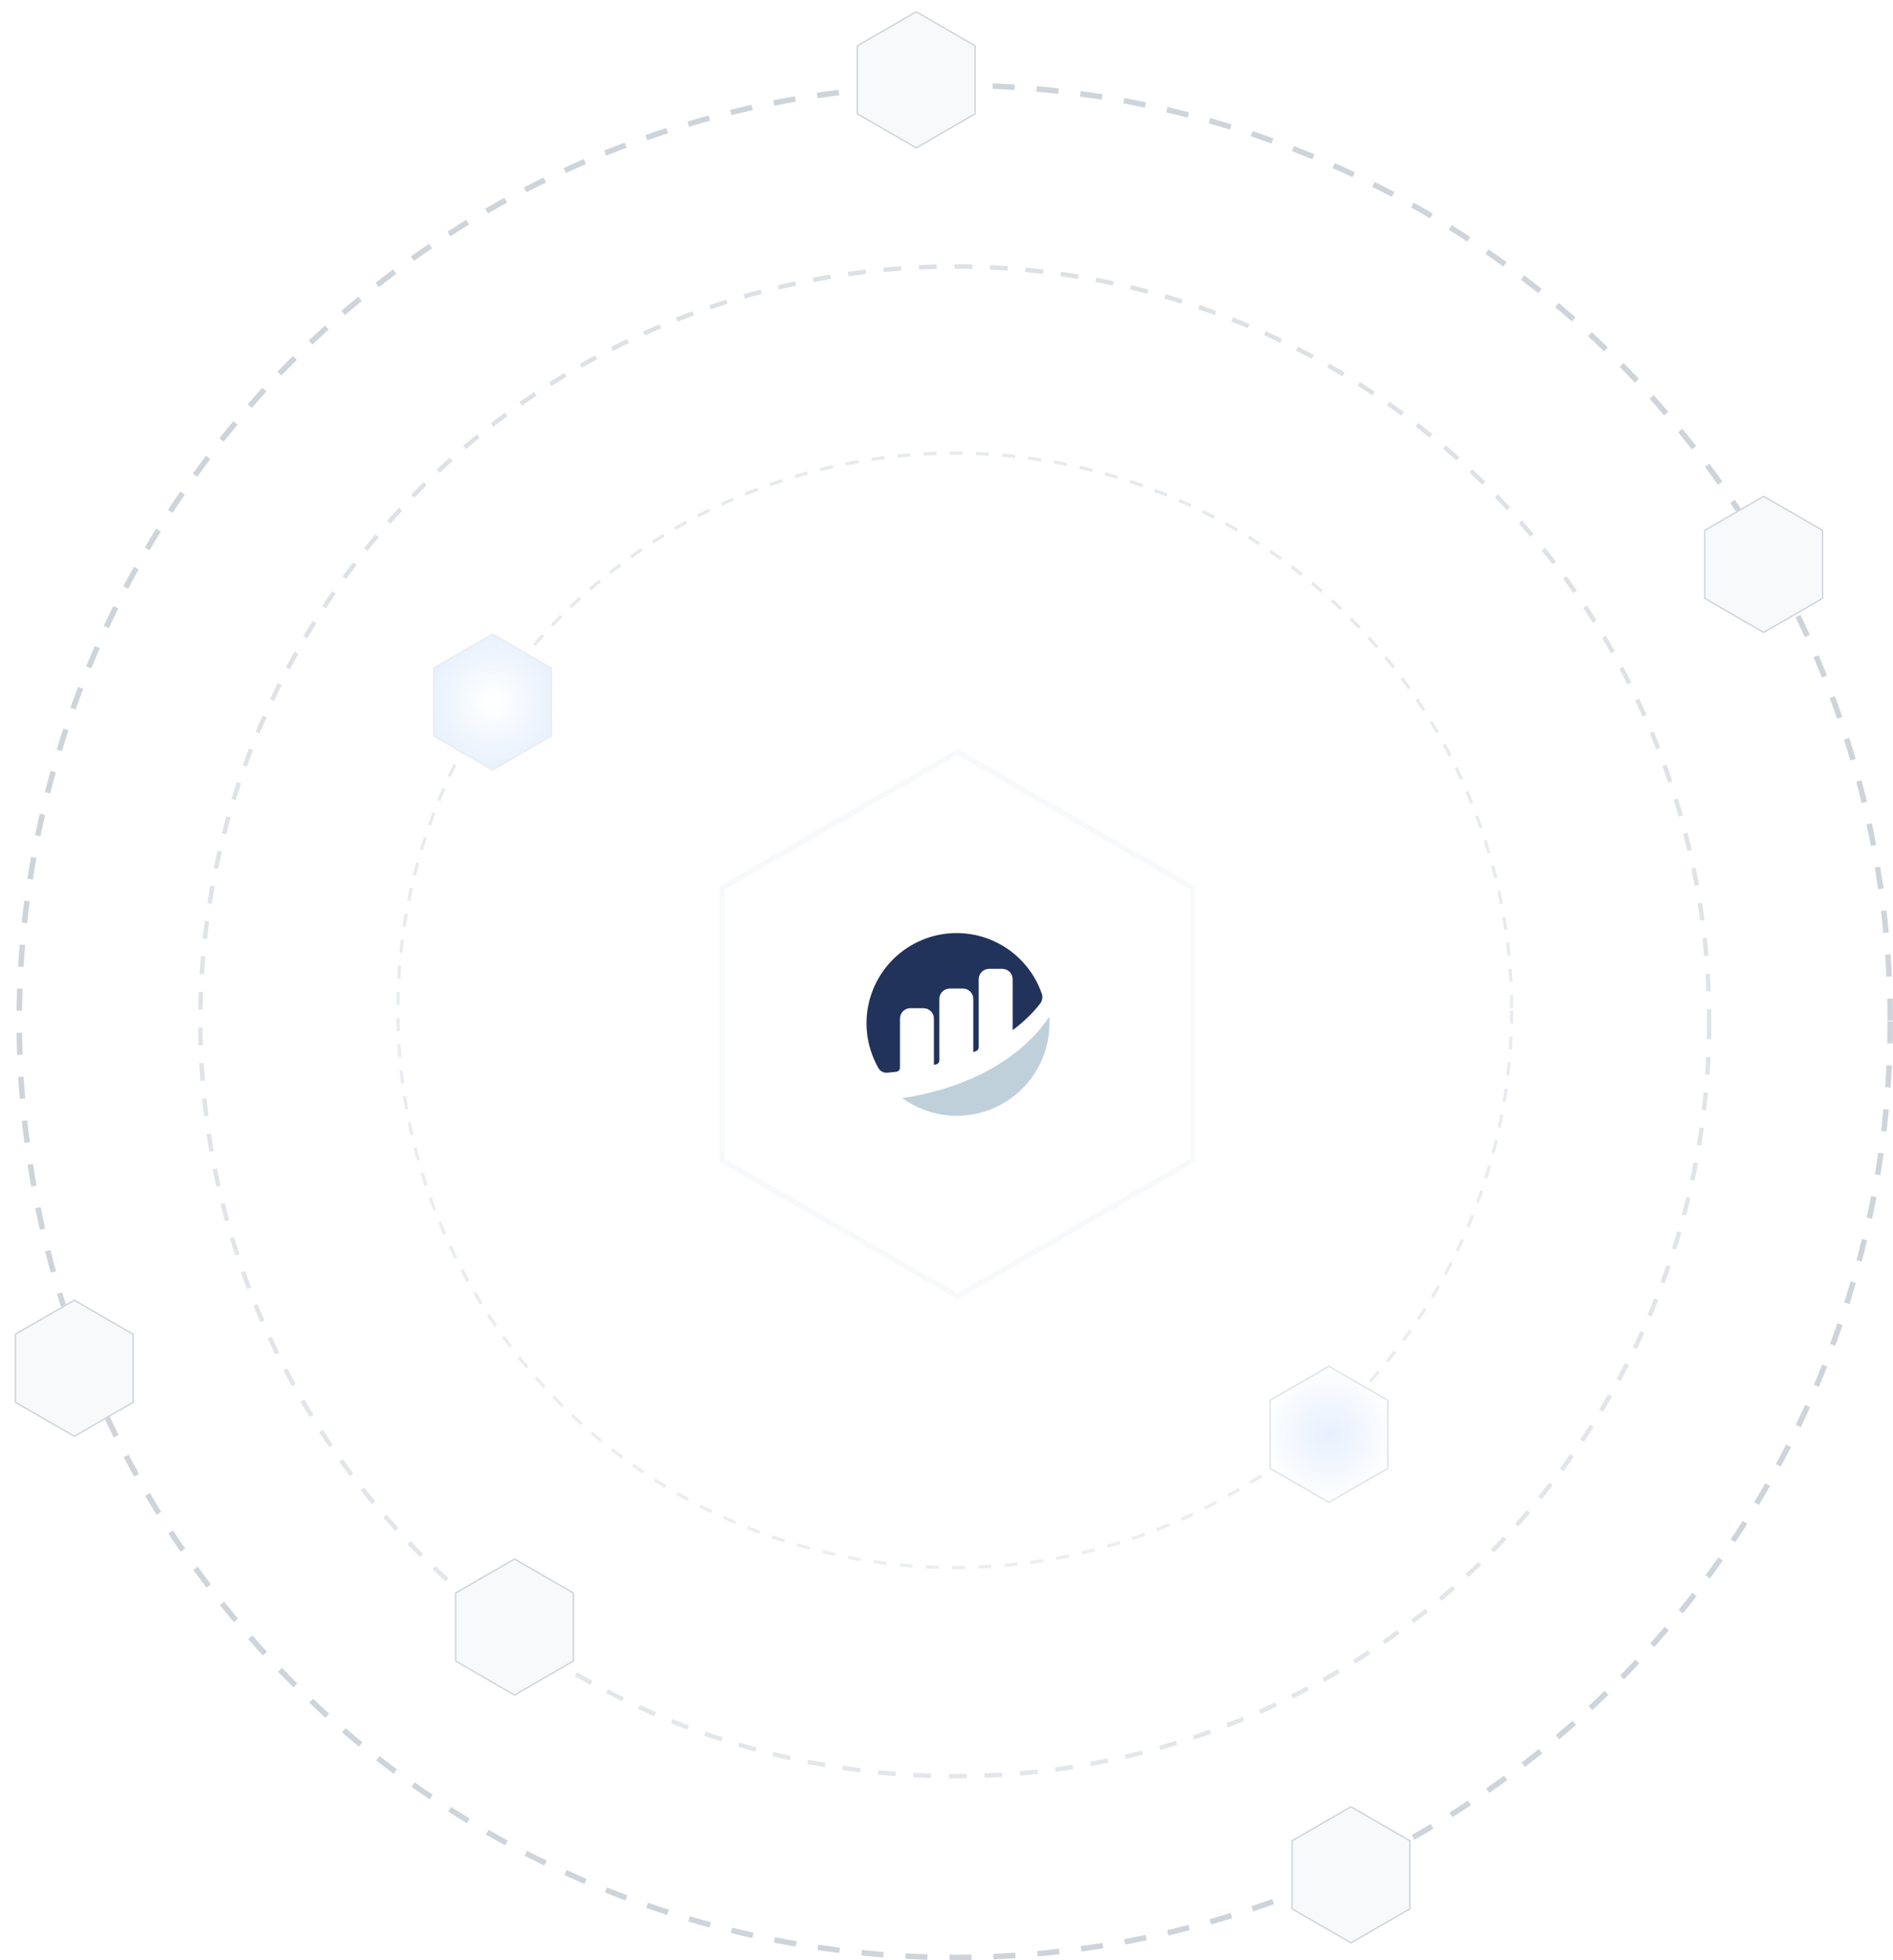 <?xml version="1.0" encoding="UTF-8"?> <svg xmlns="http://www.w3.org/2000/svg" width="344" height="356" viewBox="0 0 344 356" fill="none"> <circle cx="173.5" cy="185.5" r="170" stroke="#CED4DA" stroke-dasharray="4 4"></circle> <circle opacity="0.7" cx="173.5" cy="185.5" r="137.097" stroke="url(#paint0_linear_2128_257969)" stroke-width="0.806" stroke-dasharray="3.23 3.23"></circle> <circle opacity="0.5" cx="173.5" cy="183.5" r="101.202" stroke="url(#paint1_linear_2128_257969)" stroke-width="0.595" stroke-dasharray="2.38 2.38"></circle> <path d="M131.199 161.289L174 136.577L216.801 161.289V210.711L174 235.423L131.199 210.711V161.289Z" fill="white" stroke="#F8F9FA"></path> <path d="M164.007 184.995C164.007 184.807 164.044 184.621 164.116 184.447C164.189 184.273 164.294 184.116 164.428 183.983C164.561 183.85 164.719 183.745 164.894 183.674C165.068 183.602 165.254 183.566 165.442 183.567L167.822 183.575C168.202 183.575 168.566 183.725 168.834 183.994C169.102 184.262 169.253 184.626 169.253 185.005V194.004C169.521 193.925 169.865 193.84 170.241 193.751C170.503 193.69 170.736 193.542 170.903 193.331C171.07 193.121 171.161 192.86 171.16 192.591V181.429C171.16 181.049 171.311 180.685 171.58 180.417C171.848 180.148 172.212 179.998 172.591 179.998H174.976C175.355 179.998 175.719 180.148 175.988 180.417C176.256 180.685 176.407 181.049 176.407 181.429V191.789C176.407 191.789 177.004 191.547 177.585 191.302C177.801 191.21 177.986 191.057 178.115 190.862C178.245 190.666 178.314 190.437 178.314 190.202V177.852C178.314 177.472 178.465 177.108 178.733 176.84C179.002 176.572 179.365 176.421 179.745 176.421H182.13C182.509 176.421 182.873 176.572 183.141 176.84C183.41 177.108 183.56 177.472 183.56 177.852V188.022C185.628 186.524 187.723 184.722 189.385 182.555C189.627 182.241 189.786 181.871 189.85 181.48C189.914 181.089 189.88 180.688 189.751 180.313C188.981 178.099 187.758 176.069 186.159 174.355C184.56 172.641 182.621 171.279 180.466 170.357C178.31 169.435 175.986 168.973 173.642 169.001C171.298 169.029 168.986 169.546 166.853 170.519C164.72 171.492 162.814 172.899 161.256 174.651C159.698 176.403 158.523 178.46 157.807 180.692C157.09 182.924 156.847 185.281 157.093 187.613C157.34 189.944 158.07 192.198 159.238 194.231C159.441 194.582 159.74 194.867 160.1 195.053C160.46 195.24 160.866 195.32 161.27 195.284C161.721 195.244 162.282 195.188 162.95 195.109C163.241 195.076 163.509 194.938 163.704 194.72C163.899 194.501 164.007 194.219 164.007 193.927V184.995" fill="#21325B"></path> <path d="M164.007 184.995C164.007 184.807 164.044 184.621 164.116 184.447C164.189 184.273 164.294 184.116 164.428 183.983C164.561 183.85 164.719 183.745 164.894 183.674C165.068 183.602 165.254 183.566 165.442 183.567L167.822 183.575C168.202 183.575 168.566 183.725 168.834 183.994C169.102 184.262 169.253 184.626 169.253 185.005V194.004C169.521 193.925 169.865 193.84 170.241 193.751C170.503 193.69 170.736 193.542 170.903 193.331C171.07 193.121 171.161 192.86 171.16 192.591V181.429C171.16 181.049 171.311 180.685 171.58 180.417C171.848 180.148 172.212 179.998 172.591 179.998H174.976C175.355 179.998 175.719 180.148 175.988 180.417C176.256 180.685 176.407 181.049 176.407 181.429V191.789C176.407 191.789 177.004 191.547 177.585 191.302C177.801 191.21 177.986 191.057 178.115 190.862C178.245 190.666 178.314 190.437 178.314 190.202V177.852C178.314 177.472 178.465 177.108 178.733 176.84C179.002 176.572 179.365 176.421 179.745 176.421H182.13C182.509 176.421 182.873 176.572 183.141 176.84C183.41 177.108 183.56 177.472 183.56 177.852V188.022C185.628 186.524 187.723 184.722 189.385 182.555C189.627 182.241 189.786 181.871 189.85 181.48C189.914 181.089 189.88 180.688 189.751 180.313C188.981 178.099 187.758 176.069 186.159 174.355C184.56 172.641 182.621 171.279 180.466 170.357C178.31 169.435 175.986 168.973 173.642 169.001C171.298 169.029 168.986 169.546 166.853 170.519C164.72 171.492 162.814 172.899 161.256 174.651C159.698 176.403 158.523 178.46 157.807 180.692C157.09 182.924 156.847 185.281 157.093 187.613C157.34 189.944 158.07 192.198 159.238 194.231C159.441 194.582 159.74 194.867 160.1 195.053C160.46 195.24 160.866 195.32 161.27 195.284C161.721 195.244 162.282 195.188 162.95 195.109C163.241 195.076 163.509 194.938 163.704 194.72C163.899 194.501 164.007 194.219 164.007 193.927V184.995" stroke="white" stroke-width="0.926"></path> <path d="M163.955 199.429C166.468 201.258 169.439 202.355 172.537 202.6C175.636 202.845 178.742 202.229 181.512 200.818C184.282 199.407 186.608 197.258 188.232 194.607C189.856 191.957 190.715 188.909 190.714 185.8C190.714 185.412 190.696 185.029 190.67 184.647C184.514 193.828 173.148 198.121 163.955 199.427" fill="#C0D0DB"></path> <path d="M230.8 254.322L241.5 248.144L252.2 254.322V266.678L241.5 272.856L230.8 266.678V254.322Z" fill="url(#paint2_angular_2128_257969)" stroke="#DEE2E6" stroke-width="0.25"></path> <g filter="url(#filter0_f_2128_257969)"> <path d="M245.5 328L256.325 334.25V346.75L245.5 353L234.675 346.75V334.25L245.5 328Z" fill="#F8F9FA"></path> <path d="M234.8 334.322L245.5 328.144L256.2 334.322V346.678L245.5 352.856L234.8 346.678V334.322Z" stroke="#CED4DA" stroke-width="0.25"></path> </g> <g filter="url(#filter1_f_2128_257969)"> <path d="M93.5 283L104.325 289.25V301.75L93.5 308L82.675 301.75V289.25L93.5 283Z" fill="#F8F9FA"></path> <path d="M82.8 289.322L93.5 283.144L104.2 289.322V301.678L93.5 307.856L82.8 301.678V289.322Z" stroke="#CED4DA" stroke-width="0.25"></path> </g> <g filter="url(#filter2_f_2128_257969)"> <path d="M320.5 90L331.325 96.25V108.75L320.5 115L309.675 108.75V96.25L320.5 90Z" fill="#F8F9FA"></path> <path d="M309.8 96.322L320.5 90.144L331.2 96.322V108.678L320.5 114.856L309.8 108.678V96.322Z" stroke="#CED4DA" stroke-width="0.25"></path> </g> <g filter="url(#filter3_f_2128_257969)"> <path d="M13.5 236L24.325 242.25V254.75L13.5 261L2.675 254.75V242.25L13.5 236Z" fill="#F8F9FA"></path> <path d="M2.8 242.322L13.5 236.144L24.2 242.322V254.678L13.5 260.856L2.8 254.678V242.322Z" stroke="#CED4DA" stroke-width="0.25"></path> </g> <path d="M78.8 121.322L89.5 115.144L100.2 121.322V133.678L89.5 139.856L78.8 133.678V121.322Z" fill="url(#paint3_angular_2128_257969)" stroke="#E9ECEF" stroke-width="0.25"></path> <g filter="url(#filter4_f_2128_257969)"> <path d="M166.5 2L177.325 8.25V20.75L166.5 27L155.675 20.75V8.25L166.5 2Z" fill="#F8F9FA"></path> <path d="M155.8 8.322L166.5 2.144L177.2 8.322V20.678L166.5 26.856L155.8 20.678V8.322Z" stroke="#CED4DA" stroke-width="0.25"></path> </g> <defs> <filter id="filter0_f_2128_257969" x="232.675" y="326" width="25.65" height="29" filterUnits="userSpaceOnUse" color-interpolation-filters="sRGB"> <feFlood flood-opacity="0" result="BackgroundImageFix"></feFlood> <feBlend mode="normal" in="SourceGraphic" in2="BackgroundImageFix" result="shape"></feBlend> <feGaussianBlur stdDeviation="1" result="effect1_foregroundBlur_2128_257969"></feGaussianBlur> </filter> <filter id="filter1_f_2128_257969" x="80.675" y="281" width="25.65" height="29" filterUnits="userSpaceOnUse" color-interpolation-filters="sRGB"> <feFlood flood-opacity="0" result="BackgroundImageFix"></feFlood> <feBlend mode="normal" in="SourceGraphic" in2="BackgroundImageFix" result="shape"></feBlend> <feGaussianBlur stdDeviation="1" result="effect1_foregroundBlur_2128_257969"></feGaussianBlur> </filter> <filter id="filter2_f_2128_257969" x="307.675" y="88" width="25.65" height="29" filterUnits="userSpaceOnUse" color-interpolation-filters="sRGB"> <feFlood flood-opacity="0" result="BackgroundImageFix"></feFlood> <feBlend mode="normal" in="SourceGraphic" in2="BackgroundImageFix" result="shape"></feBlend> <feGaussianBlur stdDeviation="1" result="effect1_foregroundBlur_2128_257969"></feGaussianBlur> </filter> <filter id="filter3_f_2128_257969" x="0.675" y="234" width="25.65" height="29" filterUnits="userSpaceOnUse" color-interpolation-filters="sRGB"> <feFlood flood-opacity="0" result="BackgroundImageFix"></feFlood> <feBlend mode="normal" in="SourceGraphic" in2="BackgroundImageFix" result="shape"></feBlend> <feGaussianBlur stdDeviation="1" result="effect1_foregroundBlur_2128_257969"></feGaussianBlur> </filter> <filter id="filter4_f_2128_257969" x="153.675" y="0" width="25.65" height="29" filterUnits="userSpaceOnUse" color-interpolation-filters="sRGB"> <feFlood flood-opacity="0" result="BackgroundImageFix"></feFlood> <feBlend mode="normal" in="SourceGraphic" in2="BackgroundImageFix" result="shape"></feBlend> <feGaussianBlur stdDeviation="1" result="effect1_foregroundBlur_2128_257969"></feGaussianBlur> </filter> <linearGradient id="paint0_linear_2128_257969" x1="173.5" y1="48" x2="174" y2="348" gradientUnits="userSpaceOnUse"> <stop stop-color="#CED4DA"></stop> <stop offset="1" stop-color="#CED4DA" stop-opacity="0.8"></stop> </linearGradient> <linearGradient id="paint1_linear_2128_257969" x1="173.5" y1="82" x2="173.5" y2="285" gradientUnits="userSpaceOnUse"> <stop stop-color="#CED4DA"></stop> <stop offset="1" stop-color="#CED4DA" stop-opacity="0.8"></stop> </linearGradient> <radialGradient id="paint2_angular_2128_257969" cx="0" cy="0" r="1" gradientUnits="userSpaceOnUse" gradientTransform="translate(241.5 260.5) rotate(90) scale(12.5)"> <stop stop-color="#E7F0FD"></stop> <stop offset="1" stop-color="white"></stop> </radialGradient> <radialGradient id="paint3_angular_2128_257969" cx="0" cy="0" r="1" gradientUnits="userSpaceOnUse" gradientTransform="translate(89.5 127.5) rotate(90) scale(12.5)"> <stop offset="0.052" stop-color="white"></stop> <stop offset="1" stop-color="#E7F0FD"></stop> </radialGradient> </defs> </svg> 
